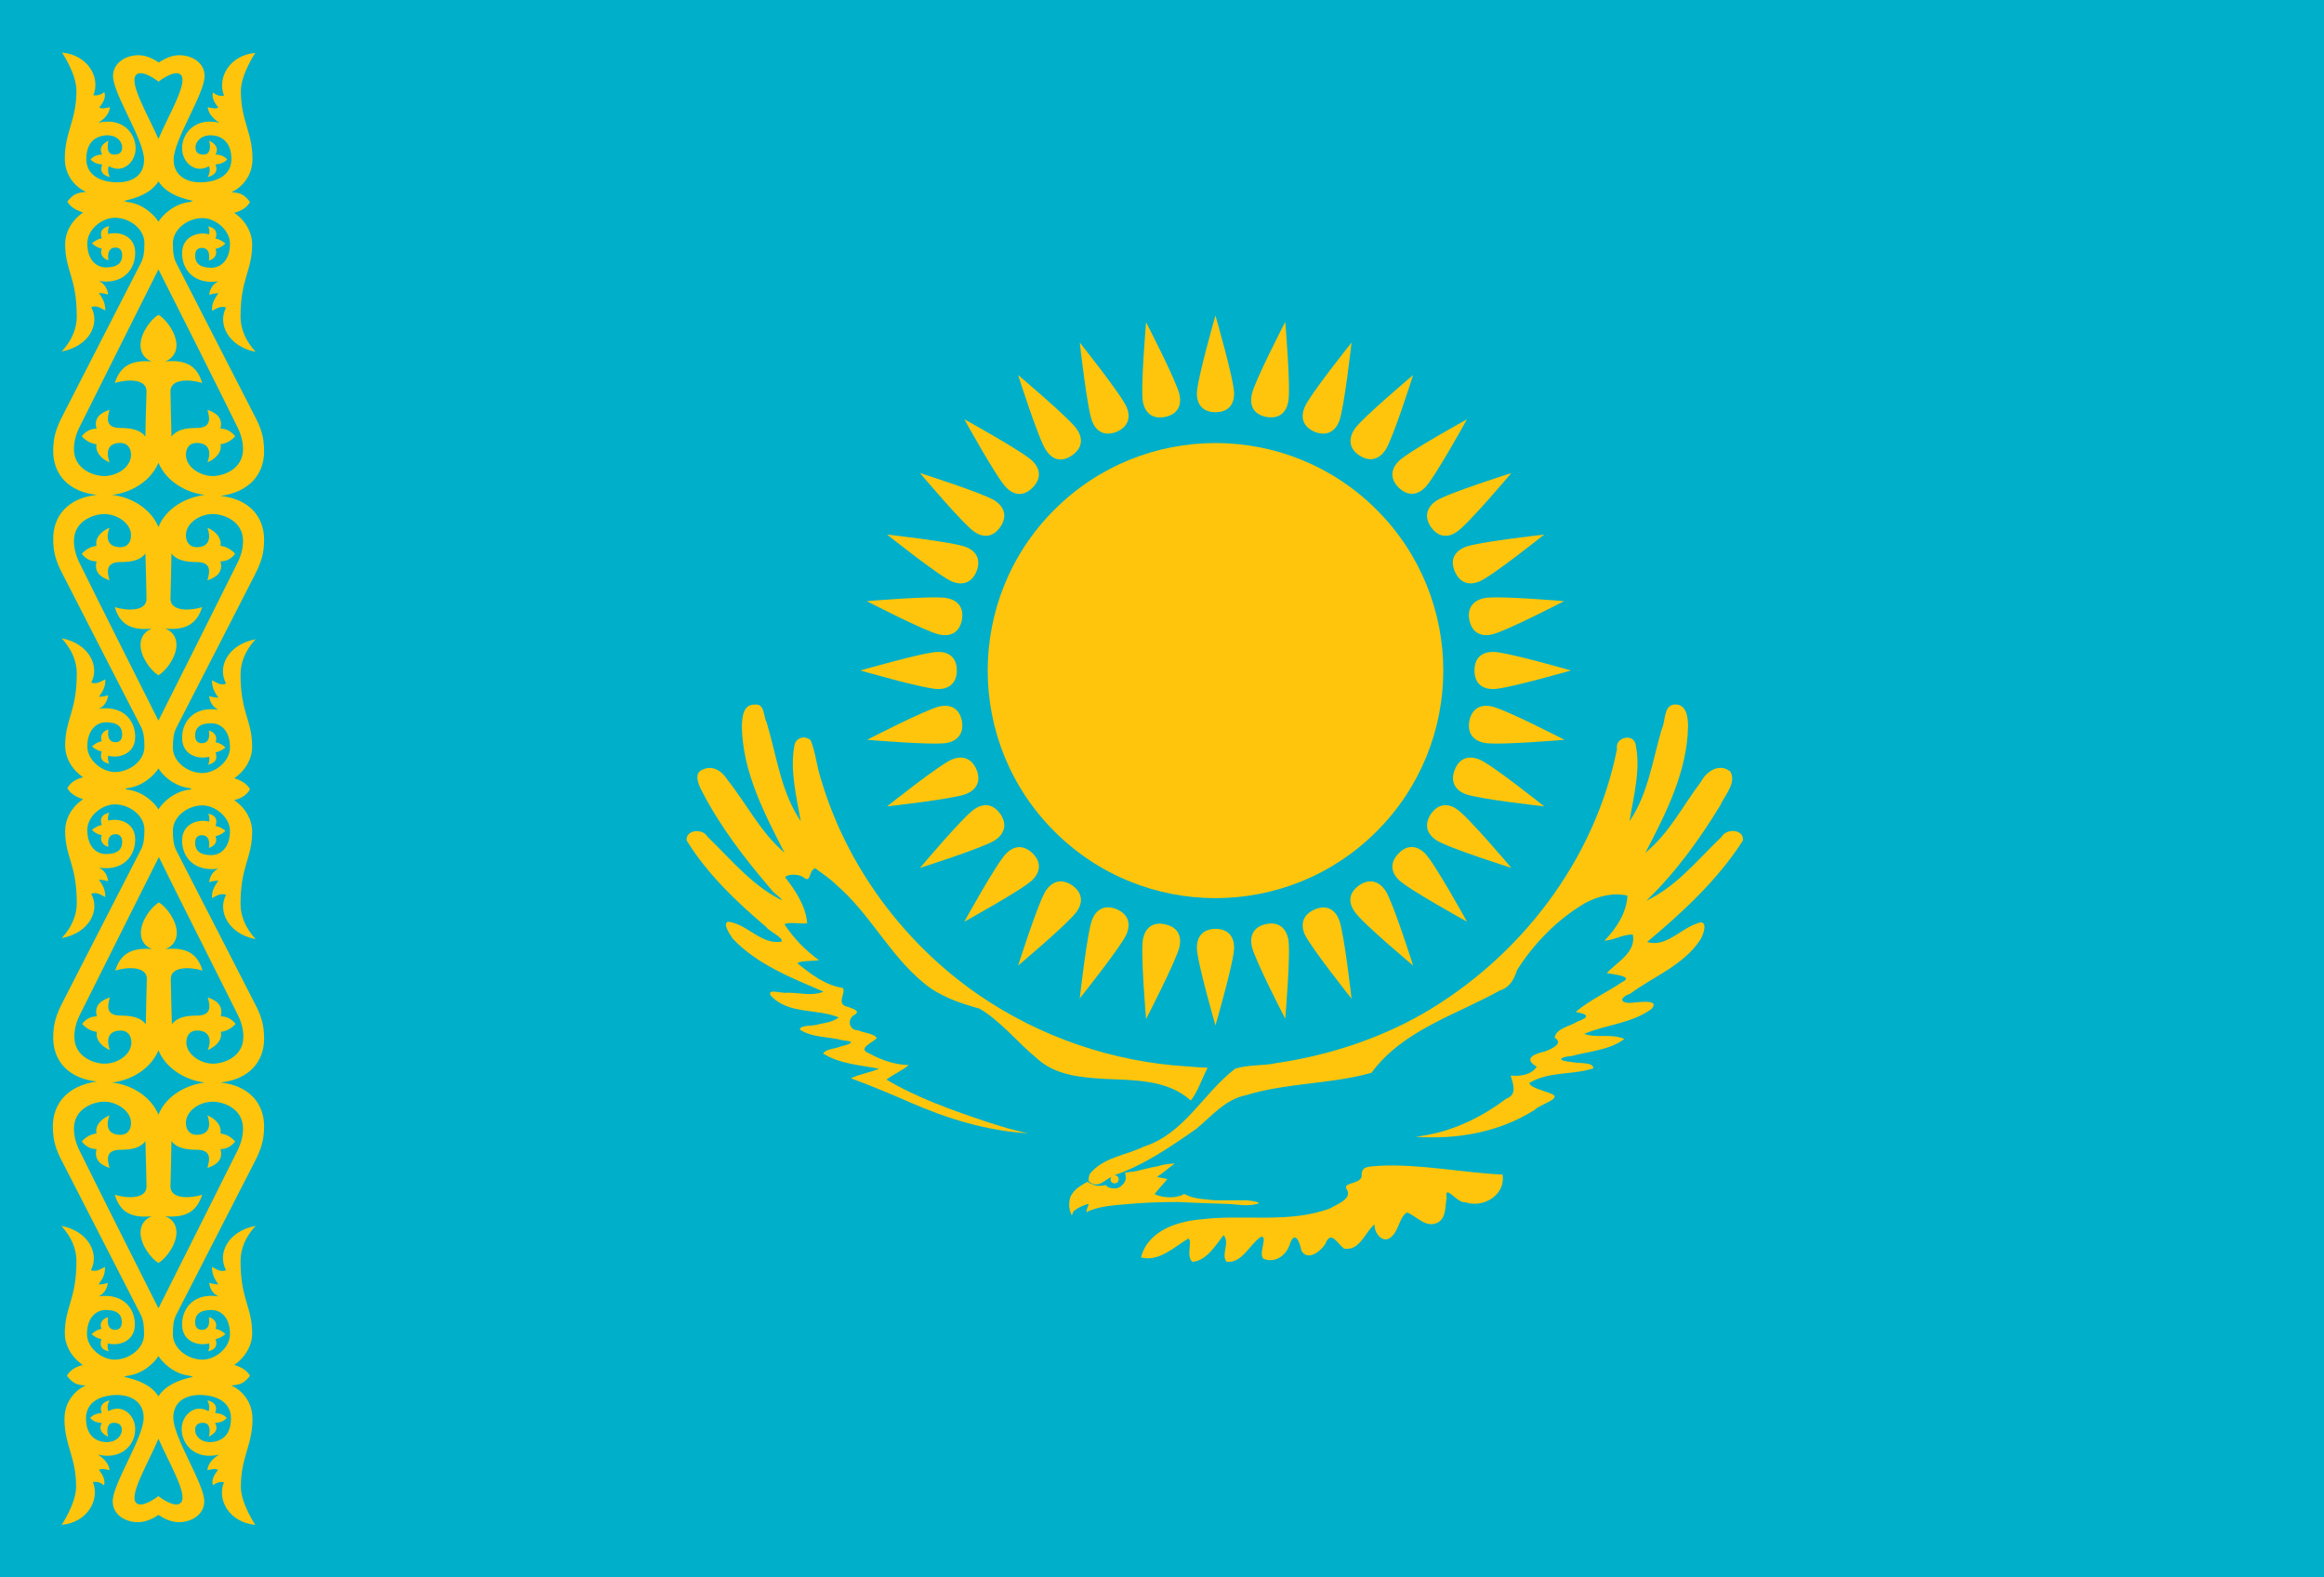 <?xml version="1.0" encoding="UTF-8"?> <svg xmlns="http://www.w3.org/2000/svg" width="28" height="19" viewBox="0 0 28 19" fill="none"> <path d="M0 0H28V19H0V0Z" fill="#00AFCA"></path> <path d="M16.585 10.015C17.657 8.945 17.657 7.209 16.585 6.139C15.514 5.069 13.775 5.069 12.704 6.139C11.632 7.209 11.632 8.945 12.704 10.015C13.775 11.086 15.514 11.086 16.585 10.015Z" fill="#FEC50C"></path> <path d="M14.644 4.965C14.807 4.965 14.869 4.863 14.869 4.741C14.869 4.578 14.644 3.8 14.644 3.8C14.644 3.8 14.42 4.578 14.42 4.741C14.42 4.859 14.481 4.965 14.644 4.965Z" fill="#FEC50C"></path> <path d="M17.989 7.852C17.866 7.852 17.765 7.913 17.765 8.076C17.765 8.239 17.866 8.3 17.989 8.3C18.152 8.3 18.927 8.076 18.927 8.076C18.927 8.076 18.152 7.852 17.989 7.852Z" fill="#FEC50C"></path> <path d="M14.42 11.415C14.42 11.578 14.644 12.352 14.644 12.352C14.644 12.352 14.869 11.578 14.869 11.415C14.869 11.293 14.807 11.188 14.644 11.188C14.481 11.191 14.42 11.293 14.42 11.415Z" fill="#FEC50C"></path> <path d="M11.528 8.076C11.528 7.913 11.426 7.852 11.304 7.852C11.141 7.852 10.366 8.076 10.366 8.076C10.366 8.076 11.141 8.3 11.304 8.3C11.422 8.3 11.528 8.239 11.528 8.076Z" fill="#FEC50C"></path> <path d="M15.839 5.201C15.99 5.262 16.088 5.189 16.133 5.079C16.194 4.928 16.284 4.126 16.284 4.126C16.284 4.126 15.778 4.757 15.717 4.908C15.672 5.018 15.688 5.136 15.839 5.201Z" fill="#FEC50C"></path> <path d="M17.822 9.147C17.707 9.102 17.589 9.119 17.528 9.269C17.467 9.42 17.54 9.518 17.65 9.563C17.801 9.624 18.605 9.713 18.605 9.713C18.605 9.713 17.973 9.208 17.822 9.147Z" fill="#FEC50C"></path> <path d="M13.453 10.951C13.302 10.89 13.204 10.963 13.16 11.073C13.098 11.224 13.009 12.026 13.009 12.026C13.009 12.026 13.514 11.395 13.576 11.245C13.62 11.134 13.604 11.016 13.453 10.951Z" fill="#FEC50C"></path> <path d="M11.765 6.883C11.826 6.732 11.752 6.634 11.642 6.59C11.491 6.528 10.688 6.439 10.688 6.439C10.688 6.439 11.32 6.944 11.471 7.005C11.581 7.05 11.704 7.033 11.765 6.883Z" fill="#FEC50C"></path> <path d="M16.851 5.873C16.969 5.987 17.083 5.958 17.169 5.873C17.283 5.759 17.675 5.05 17.675 5.05C17.675 5.05 16.965 5.441 16.851 5.555C16.765 5.641 16.737 5.759 16.851 5.873Z" fill="#FEC50C"></path> <path d="M17.169 10.279C17.083 10.194 16.965 10.161 16.851 10.279C16.737 10.397 16.765 10.511 16.851 10.597C16.965 10.711 17.675 11.102 17.675 11.102C17.675 11.102 17.283 10.393 17.169 10.279Z" fill="#FEC50C"></path> <path d="M12.442 10.279C12.323 10.165 12.209 10.194 12.124 10.279C12.009 10.393 11.618 11.102 11.618 11.102C11.618 11.102 12.328 10.711 12.442 10.597C12.527 10.511 12.556 10.393 12.442 10.279Z" fill="#FEC50C"></path> <path d="M12.442 5.873C12.556 5.755 12.527 5.641 12.442 5.555C12.328 5.441 11.618 5.05 11.618 5.05C11.618 5.05 12.009 5.759 12.124 5.873C12.209 5.958 12.323 5.991 12.442 5.873Z" fill="#FEC50C"></path> <path d="M17.528 6.883C17.593 7.033 17.711 7.05 17.822 7.005C17.973 6.944 18.605 6.439 18.605 6.439C18.605 6.439 17.801 6.528 17.65 6.59C17.536 6.638 17.463 6.732 17.528 6.883Z" fill="#FEC50C"></path> <path d="M16.284 12.03C16.284 12.03 16.194 11.228 16.133 11.078C16.088 10.963 15.99 10.89 15.839 10.955C15.688 11.021 15.672 11.139 15.717 11.249C15.782 11.399 16.284 12.03 16.284 12.03Z" fill="#FEC50C"></path> <path d="M11.765 9.269C11.7 9.119 11.581 9.102 11.471 9.147C11.32 9.208 10.688 9.713 10.688 9.713C10.688 9.713 11.491 9.624 11.642 9.563C11.757 9.514 11.826 9.42 11.765 9.269Z" fill="#FEC50C"></path> <path d="M13.453 5.201C13.604 5.136 13.62 5.018 13.576 4.908C13.514 4.757 13.009 4.126 13.009 4.126C13.009 4.126 13.098 4.928 13.16 5.079C13.204 5.189 13.302 5.262 13.453 5.201Z" fill="#FEC50C"></path> <path d="M15.256 5.022C15.415 5.05 15.497 4.965 15.521 4.842C15.554 4.684 15.485 3.877 15.485 3.877C15.485 3.877 15.113 4.594 15.081 4.753C15.056 4.875 15.093 4.989 15.256 5.022Z" fill="#FEC50C"></path> <path d="M17.968 8.508C17.85 8.483 17.736 8.524 17.703 8.683C17.675 8.842 17.76 8.923 17.883 8.948C18.042 8.98 18.849 8.911 18.849 8.911C18.849 8.911 18.131 8.54 17.968 8.508Z" fill="#FEC50C"></path> <path d="M13.771 11.31C13.739 11.469 13.808 12.275 13.808 12.275C13.808 12.275 14.179 11.558 14.212 11.399C14.236 11.281 14.196 11.167 14.037 11.134C13.877 11.098 13.796 11.188 13.771 11.31Z" fill="#FEC50C"></path> <path d="M11.589 7.469C11.618 7.31 11.532 7.229 11.41 7.204C11.251 7.172 10.443 7.241 10.443 7.241C10.443 7.241 11.161 7.612 11.32 7.644C11.443 7.669 11.557 7.628 11.589 7.469Z" fill="#FEC50C"></path> <path d="M16.378 5.486C16.516 5.575 16.622 5.523 16.692 5.421C16.782 5.286 17.026 4.517 17.026 4.517C17.026 4.517 16.406 5.038 16.317 5.172C16.251 5.278 16.243 5.396 16.378 5.486Z" fill="#FEC50C"></path> <path d="M17.552 9.746C17.45 9.677 17.332 9.672 17.238 9.807C17.149 9.945 17.202 10.051 17.304 10.12C17.438 10.21 18.209 10.454 18.209 10.454C18.209 10.454 17.687 9.835 17.552 9.746Z" fill="#FEC50C"></path> <path d="M12.976 10.976C13.045 10.874 13.05 10.756 12.915 10.662C12.776 10.572 12.67 10.626 12.601 10.727C12.511 10.862 12.266 11.631 12.266 11.631C12.266 11.631 12.882 11.114 12.976 10.976Z" fill="#FEC50C"></path> <path d="M11.74 6.406C11.842 6.476 11.96 6.48 12.054 6.345C12.144 6.207 12.091 6.101 11.989 6.032C11.854 5.942 11.084 5.698 11.084 5.698C11.084 5.698 11.606 6.317 11.74 6.406Z" fill="#FEC50C"></path> <path d="M17.238 6.345C17.332 6.48 17.45 6.476 17.552 6.406C17.687 6.317 18.209 5.698 18.209 5.698C18.209 5.698 17.438 5.942 17.304 6.032C17.202 6.101 17.149 6.211 17.238 6.345Z" fill="#FEC50C"></path> <path d="M17.026 11.631C17.026 11.631 16.782 10.862 16.692 10.727C16.622 10.626 16.516 10.572 16.378 10.662C16.243 10.756 16.247 10.874 16.317 10.976C16.406 11.114 17.026 11.631 17.026 11.631Z" fill="#FEC50C"></path> <path d="M12.054 9.807C11.96 9.672 11.842 9.677 11.74 9.746C11.606 9.835 11.084 10.454 11.084 10.454C11.084 10.454 11.854 10.21 11.989 10.12C12.091 10.051 12.144 9.941 12.054 9.807Z" fill="#FEC50C"></path> <path d="M12.915 5.486C13.05 5.392 13.045 5.274 12.976 5.172C12.886 5.038 12.266 4.517 12.266 4.517C12.266 4.517 12.511 5.286 12.601 5.421C12.67 5.527 12.776 5.58 12.915 5.486Z" fill="#FEC50C"></path> <path d="M17.883 7.204C17.765 7.229 17.671 7.31 17.703 7.469C17.736 7.628 17.85 7.669 17.968 7.644C18.128 7.612 18.845 7.241 18.845 7.241C18.845 7.241 18.042 7.172 17.883 7.204Z" fill="#FEC50C"></path> <path d="M15.256 11.13C15.097 11.163 15.056 11.277 15.081 11.395C15.113 11.554 15.485 12.271 15.485 12.271C15.485 12.271 15.554 11.464 15.521 11.306C15.493 11.188 15.415 11.098 15.256 11.13Z" fill="#FEC50C"></path> <path d="M11.589 8.683C11.557 8.524 11.443 8.483 11.324 8.508C11.165 8.54 10.447 8.911 10.447 8.911C10.447 8.911 11.255 8.98 11.414 8.948C11.528 8.923 11.618 8.842 11.589 8.683Z" fill="#FEC50C"></path> <path d="M14.037 5.022C14.196 4.989 14.236 4.875 14.212 4.757C14.179 4.598 13.808 3.881 13.808 3.881C13.808 3.881 13.739 4.688 13.771 4.846C13.796 4.965 13.877 5.054 14.037 5.022Z" fill="#FEC50C"></path> <path d="M14.807 14.502C14.905 14.507 15.003 14.527 15.097 14.511C15.121 14.507 15.158 14.502 15.17 14.49C15.126 14.466 15.077 14.466 15.028 14.458H14.64C14.53 14.445 14.42 14.445 14.318 14.405C14.289 14.393 14.265 14.368 14.241 14.397C14.2 14.409 14.159 14.421 14.118 14.421C14.045 14.425 13.975 14.413 13.91 14.384C13.959 14.319 14.016 14.262 14.065 14.201C14.024 14.193 13.983 14.185 13.939 14.177C14.012 14.128 14.081 14.067 14.155 14.014C14.081 14.018 14.012 14.026 13.939 14.05C13.845 14.063 13.751 14.095 13.657 14.112L13.62 14.116L13.555 14.124C13.559 14.14 13.563 14.16 13.563 14.177C13.563 14.197 13.563 14.213 13.555 14.226C13.551 14.238 13.539 14.258 13.527 14.266C13.514 14.283 13.498 14.295 13.482 14.303C13.466 14.311 13.445 14.315 13.429 14.315C13.408 14.315 13.392 14.315 13.372 14.307C13.351 14.303 13.335 14.291 13.323 14.274C13.302 14.279 13.282 14.283 13.266 14.283C13.245 14.283 13.229 14.283 13.213 14.283C13.192 14.279 13.172 14.27 13.156 14.262C13.135 14.254 13.119 14.246 13.102 14.234C13.033 14.274 12.956 14.315 12.915 14.384C12.89 14.417 12.886 14.454 12.882 14.494C12.878 14.543 12.89 14.592 12.911 14.637C12.919 14.649 12.923 14.588 12.947 14.58C12.988 14.547 13.033 14.527 13.082 14.511C13.123 14.49 13.119 14.511 13.102 14.543C13.098 14.56 13.074 14.625 13.107 14.592C13.245 14.531 13.396 14.519 13.547 14.507C13.763 14.486 13.979 14.478 14.196 14.478C14.399 14.49 14.604 14.494 14.807 14.502Z" fill="#FEC50C"></path> <path d="M20.999 10.124C21.015 9.986 20.799 9.974 20.742 10.08C20.456 10.353 20.199 10.678 19.836 10.849C20.187 10.511 20.473 10.116 20.726 9.701C20.779 9.579 20.925 9.432 20.848 9.294C20.721 9.188 20.562 9.286 20.497 9.412C20.277 9.701 20.11 10.039 19.824 10.271C20.073 9.795 20.33 9.29 20.338 8.744C20.338 8.63 20.314 8.467 20.163 8.487C20.04 8.508 20.069 8.691 20.02 8.785C19.91 9.159 19.857 9.562 19.633 9.892C19.681 9.587 19.771 9.273 19.706 8.964C19.673 8.825 19.453 8.886 19.482 9.021C19.216 10.361 18.315 11.534 17.136 12.214C16.598 12.519 15.994 12.715 15.383 12.804C15.219 12.841 15.04 12.821 14.881 12.873C14.497 13.167 14.269 13.655 13.784 13.81C13.568 13.916 13.286 13.941 13.131 14.14C13.119 14.165 13.115 14.197 13.115 14.226C13.221 14.323 13.294 14.226 13.392 14.173C13.384 14.181 13.38 14.193 13.38 14.205C13.38 14.234 13.4 14.254 13.429 14.254C13.457 14.254 13.478 14.234 13.478 14.205C13.478 14.177 13.457 14.156 13.429 14.156C13.425 14.156 13.421 14.156 13.421 14.156C13.421 14.156 13.421 14.156 13.425 14.156C13.784 14.034 14.102 13.814 14.412 13.598C14.599 13.444 14.763 13.24 15.015 13.191C15.509 13.04 16.031 13.061 16.524 12.922C16.9 12.409 17.54 12.226 18.074 11.929C18.193 11.892 18.242 11.794 18.278 11.684C18.482 11.363 18.76 11.078 19.09 10.882C19.245 10.796 19.433 10.748 19.608 10.788C19.596 11 19.473 11.183 19.331 11.33C19.449 11.326 19.551 11.253 19.673 11.257C19.714 11.473 19.482 11.587 19.359 11.721C19.429 11.737 19.694 11.758 19.547 11.827C19.363 11.953 19.155 12.043 18.984 12.189C19.139 12.218 19.159 12.25 19 12.307C18.915 12.364 18.747 12.385 18.731 12.499C18.849 12.572 18.678 12.641 18.609 12.666C18.482 12.694 18.348 12.751 18.515 12.849C18.45 12.947 18.315 12.967 18.201 12.955C18.233 13.065 18.282 13.187 18.144 13.236C17.826 13.476 17.45 13.651 17.051 13.692C17.552 13.729 18.066 13.639 18.494 13.366C18.552 13.301 18.845 13.228 18.682 13.171C18.605 13.138 18.437 13.102 18.425 13.045C18.658 12.902 18.947 12.951 19.196 12.869C19.204 12.788 19.009 12.812 18.935 12.792C18.76 12.776 18.772 12.735 18.939 12.719C19.151 12.662 19.392 12.649 19.571 12.515C19.424 12.446 19.241 12.507 19.086 12.454C19.351 12.34 19.661 12.328 19.898 12.153C20.004 12.035 19.759 12.071 19.69 12.075C19.543 12.1 19.477 12.03 19.641 11.969C19.922 11.762 20.281 11.627 20.481 11.326C20.53 11.257 20.591 11.053 20.44 11.126C20.244 11.191 20.069 11.415 19.845 11.346C20.273 10.988 20.697 10.597 20.999 10.124Z" fill="#FEC50C"></path> <path d="M16.618 14.042C16.508 14.055 16.394 14.034 16.406 14.169C16.386 14.27 16.166 14.238 16.227 14.327C16.296 14.441 16.104 14.507 16.023 14.556C15.529 14.739 14.991 14.625 14.481 14.686C14.183 14.71 13.829 14.824 13.747 15.146C13.963 15.203 14.147 15.02 14.318 14.918C14.371 14.947 14.285 15.134 14.367 15.199C14.534 15.187 14.644 15.004 14.742 14.877C14.824 14.971 14.706 15.113 14.779 15.199C14.971 15.215 15.052 14.991 15.191 14.898C15.285 14.881 15.154 15.101 15.223 15.162C15.358 15.219 15.493 15.126 15.537 14.995C15.599 14.812 15.656 14.947 15.68 15.065C15.758 15.195 15.909 15.073 15.966 14.987C16.035 14.812 16.1 14.967 16.194 15.04C16.386 15.069 16.443 14.845 16.561 14.747C16.553 14.857 16.671 14.999 16.773 14.889C16.855 14.812 16.863 14.653 16.953 14.604C17.075 14.653 17.189 14.808 17.336 14.718C17.426 14.653 17.41 14.527 17.43 14.429C17.401 14.246 17.552 14.498 17.658 14.482C17.875 14.556 18.144 14.389 18.103 14.148C17.605 14.124 17.112 14.018 16.618 14.042Z" fill="#FEC50C"></path> <path d="M9.676 10.564C9.778 10.654 9.738 10.479 9.823 10.459C9.909 10.524 9.999 10.581 10.076 10.658C10.48 11.004 10.716 11.501 11.128 11.839C11.32 12.002 11.565 12.083 11.801 12.149C12.062 12.303 12.258 12.556 12.491 12.747C12.715 12.955 13.029 12.979 13.319 12.996C13.669 13.012 14.069 13.004 14.347 13.256C14.436 13.142 14.481 12.992 14.55 12.861C14.469 12.857 14.387 12.853 14.306 12.845C13.408 12.792 12.531 12.491 11.789 11.982C10.892 11.363 10.203 10.438 9.893 9.391C9.84 9.237 9.827 9.058 9.766 8.915C9.693 8.854 9.583 8.886 9.57 8.984C9.517 9.286 9.595 9.595 9.648 9.892C9.407 9.538 9.358 9.102 9.236 8.699C9.195 8.626 9.216 8.471 9.093 8.487C8.95 8.483 8.942 8.642 8.938 8.748C8.946 9.294 9.207 9.795 9.452 10.271C9.163 10.027 8.995 9.681 8.763 9.391C8.702 9.29 8.587 9.212 8.469 9.269C8.351 9.31 8.416 9.453 8.457 9.53C8.677 9.958 8.975 10.344 9.289 10.711C9.313 10.756 9.505 10.886 9.383 10.825C9.044 10.646 8.795 10.34 8.522 10.076C8.465 9.974 8.257 9.994 8.273 10.124C8.522 10.528 8.869 10.858 9.228 11.163C9.273 11.224 9.448 11.297 9.415 11.342C9.171 11.383 9.003 11.13 8.775 11.102C8.698 11.118 8.795 11.257 8.828 11.306C9.122 11.619 9.538 11.778 9.921 11.945C9.787 12.002 9.632 11.957 9.489 11.957C9.432 11.973 9.236 11.9 9.285 11.99C9.493 12.222 9.84 12.145 10.105 12.255C10.039 12.307 9.95 12.32 9.868 12.336C9.803 12.364 9.644 12.34 9.636 12.401C9.787 12.503 9.982 12.483 10.154 12.531C10.325 12.544 10.248 12.576 10.129 12.605C10.064 12.633 9.95 12.633 9.917 12.69C10.117 12.816 10.366 12.829 10.59 12.873C10.48 12.922 10.358 12.935 10.252 12.988C10.492 13.077 10.729 13.175 10.961 13.277C11.414 13.476 11.895 13.623 12.393 13.651C12.222 13.619 12.054 13.566 11.891 13.513C11.475 13.374 11.059 13.228 10.68 13.004C10.765 12.939 10.867 12.898 10.949 12.829C10.786 12.825 10.623 12.772 10.476 12.69C10.321 12.633 10.504 12.564 10.562 12.507C10.549 12.45 10.402 12.442 10.337 12.409C10.235 12.413 10.203 12.287 10.284 12.23C10.402 12.173 10.231 12.136 10.178 12.116C10.088 12.067 10.194 11.957 10.154 11.9C9.942 11.868 9.77 11.733 9.607 11.603C9.636 11.57 9.791 11.578 9.868 11.566C9.705 11.448 9.562 11.302 9.452 11.134C9.493 11.102 9.644 11.13 9.725 11.122C9.709 10.915 9.587 10.731 9.46 10.568C9.485 10.524 9.623 10.528 9.676 10.564Z" fill="#FEC50C"></path> <path d="M3.182 5.438C3.182 5.267 3.148 5.159 3.063 5C3.063 5 2.389 3.684 2.126 3.173C2.092 3.11 2.083 3.038 2.083 2.93C2.083 2.767 2.253 2.631 2.431 2.627C2.592 2.623 2.771 2.771 2.771 2.934C2.771 3.134 2.66 3.225 2.546 3.225C2.406 3.225 2.351 3.169 2.351 3.078C2.351 3.014 2.385 2.986 2.431 2.986C2.55 2.986 2.516 3.138 2.516 3.138C2.576 3.126 2.626 3.07 2.597 2.998C2.643 2.99 2.682 2.966 2.716 2.934C2.682 2.906 2.648 2.882 2.597 2.874C2.626 2.787 2.588 2.743 2.508 2.727C2.525 2.759 2.525 2.791 2.52 2.823C2.393 2.787 2.194 2.842 2.194 3.05C2.194 3.257 2.346 3.429 2.631 3.389C2.563 3.421 2.529 3.481 2.52 3.552C2.571 3.532 2.631 3.532 2.631 3.532C2.597 3.588 2.55 3.636 2.554 3.744C2.605 3.72 2.656 3.68 2.724 3.704C2.618 3.899 2.749 4.174 3.08 4.238C2.957 4.103 2.898 3.959 2.898 3.815C2.898 3.349 3.038 3.269 3.038 2.942C3.038 2.807 2.966 2.663 2.822 2.563C2.915 2.539 2.979 2.496 3.012 2.432C2.945 2.348 2.902 2.32 2.788 2.316C2.915 2.256 3.042 2.121 3.042 1.913C3.042 1.59 2.902 1.459 2.902 1.096C2.902 0.896 3.076 0.637 3.076 0.637C2.766 0.665 2.614 0.936 2.699 1.152C2.648 1.16 2.605 1.148 2.567 1.112C2.546 1.168 2.58 1.235 2.631 1.295C2.592 1.315 2.563 1.303 2.503 1.291C2.508 1.351 2.55 1.419 2.643 1.479C2.363 1.411 2.194 1.594 2.194 1.786C2.194 1.929 2.3 2.033 2.406 2.033C2.44 2.033 2.491 2.021 2.516 2.001C2.537 2.041 2.525 2.093 2.503 2.133C2.58 2.113 2.631 2.069 2.597 1.981C2.656 1.977 2.703 1.957 2.737 1.921C2.703 1.881 2.656 1.862 2.597 1.862C2.639 1.778 2.592 1.73 2.52 1.694C2.52 1.694 2.567 1.862 2.452 1.862C2.402 1.862 2.355 1.846 2.355 1.774C2.355 1.714 2.414 1.626 2.546 1.63C2.677 1.634 2.788 1.718 2.788 1.917C2.788 2.101 2.631 2.192 2.423 2.196C2.236 2.2 2.092 2.105 2.092 1.925C2.092 1.682 2.465 1.132 2.465 0.916C2.465 0.753 2.312 0.665 2.16 0.665C2.066 0.665 1.977 0.709 1.914 0.753C1.85 0.709 1.761 0.665 1.668 0.665C1.515 0.665 1.362 0.757 1.362 0.916C1.362 1.132 1.736 1.682 1.736 1.925C1.736 2.109 1.596 2.2 1.405 2.196C1.197 2.192 1.04 2.101 1.04 1.917C1.04 1.718 1.146 1.638 1.282 1.63C1.413 1.626 1.472 1.71 1.472 1.774C1.472 1.846 1.426 1.862 1.375 1.862C1.26 1.862 1.307 1.694 1.307 1.694C1.235 1.734 1.188 1.778 1.231 1.862C1.176 1.862 1.125 1.881 1.091 1.921C1.125 1.957 1.171 1.977 1.231 1.981C1.197 2.069 1.243 2.113 1.324 2.133C1.303 2.093 1.294 2.041 1.311 2.001C1.341 2.021 1.388 2.033 1.422 2.033C1.528 2.033 1.634 1.929 1.634 1.786C1.634 1.594 1.464 1.411 1.184 1.479C1.282 1.419 1.32 1.351 1.324 1.291C1.26 1.303 1.235 1.315 1.197 1.295C1.243 1.235 1.282 1.168 1.256 1.108C1.218 1.144 1.171 1.152 1.125 1.148C1.214 0.932 1.057 0.661 0.747 0.633C0.747 0.633 0.921 0.889 0.921 1.092C0.921 1.455 0.781 1.586 0.781 1.909C0.781 2.117 0.908 2.252 1.036 2.312C0.921 2.32 0.879 2.344 0.811 2.428C0.845 2.488 0.908 2.531 1.002 2.559C0.857 2.659 0.785 2.803 0.785 2.938C0.785 3.265 0.925 3.341 0.925 3.812C0.925 3.955 0.866 4.103 0.743 4.234C1.078 4.17 1.209 3.899 1.099 3.7C1.167 3.672 1.218 3.716 1.269 3.74C1.269 3.632 1.226 3.584 1.192 3.528C1.192 3.528 1.252 3.532 1.303 3.548C1.294 3.477 1.26 3.417 1.192 3.385C1.477 3.429 1.629 3.253 1.629 3.046C1.629 2.838 1.434 2.783 1.303 2.819C1.299 2.791 1.299 2.759 1.316 2.723C1.235 2.743 1.197 2.783 1.226 2.87C1.18 2.878 1.142 2.902 1.108 2.93C1.137 2.962 1.18 2.986 1.226 2.994C1.197 3.066 1.248 3.122 1.307 3.134C1.307 3.134 1.273 2.982 1.392 2.982C1.439 2.982 1.472 3.01 1.472 3.074C1.472 3.165 1.417 3.221 1.277 3.221C1.163 3.221 1.052 3.134 1.052 2.93C1.052 2.763 1.231 2.619 1.392 2.623C1.57 2.627 1.74 2.763 1.74 2.926C1.74 3.034 1.731 3.106 1.697 3.169C1.434 3.68 0.76 4.996 0.76 4.996C0.675 5.159 0.641 5.267 0.641 5.434C0.641 5.71 0.823 5.925 1.167 5.961C0.823 5.997 0.641 6.212 0.641 6.487C0.641 6.659 0.675 6.766 0.76 6.926C0.76 6.926 1.434 8.242 1.697 8.752C1.731 8.816 1.74 8.888 1.74 8.996C1.74 9.159 1.57 9.295 1.392 9.299C1.231 9.303 1.052 9.155 1.052 8.992C1.052 8.792 1.163 8.7 1.277 8.7C1.417 8.7 1.472 8.756 1.472 8.848C1.472 8.912 1.439 8.94 1.392 8.94C1.273 8.94 1.307 8.788 1.307 8.788C1.248 8.8 1.197 8.856 1.226 8.928C1.18 8.936 1.142 8.96 1.108 8.992C1.142 9.019 1.176 9.043 1.226 9.051C1.197 9.139 1.235 9.183 1.316 9.199C1.299 9.167 1.299 9.135 1.303 9.103C1.43 9.139 1.629 9.083 1.629 8.876C1.629 8.669 1.477 8.497 1.192 8.537C1.26 8.505 1.294 8.445 1.303 8.373C1.252 8.393 1.192 8.393 1.192 8.393C1.226 8.338 1.273 8.29 1.269 8.182C1.218 8.206 1.167 8.246 1.099 8.222C1.205 8.027 1.074 7.751 0.743 7.688C0.866 7.823 0.925 7.967 0.925 8.11C0.925 8.577 0.785 8.657 0.785 8.984C0.785 9.119 0.857 9.263 1.002 9.362C0.908 9.386 0.845 9.43 0.811 9.494C0.845 9.554 0.908 9.598 1.002 9.626C0.857 9.725 0.785 9.869 0.785 10.004C0.785 10.331 0.925 10.407 0.925 10.878C0.925 11.021 0.866 11.169 0.743 11.3C1.078 11.237 1.209 10.966 1.099 10.766C1.167 10.738 1.218 10.782 1.269 10.806C1.269 10.698 1.226 10.65 1.192 10.595C1.192 10.595 1.252 10.599 1.303 10.614C1.294 10.543 1.26 10.483 1.192 10.451C1.477 10.495 1.629 10.319 1.629 10.112C1.629 9.905 1.434 9.849 1.303 9.885C1.299 9.857 1.299 9.825 1.316 9.789C1.235 9.809 1.197 9.849 1.226 9.937C1.18 9.945 1.142 9.969 1.108 9.996C1.137 10.028 1.18 10.052 1.226 10.06C1.197 10.132 1.248 10.188 1.307 10.2C1.307 10.2 1.273 10.048 1.392 10.048C1.439 10.048 1.472 10.076 1.472 10.14C1.472 10.232 1.417 10.287 1.277 10.287C1.163 10.287 1.052 10.2 1.052 9.996C1.052 9.829 1.231 9.685 1.392 9.689C1.57 9.693 1.74 9.829 1.74 9.992C1.74 10.1 1.731 10.172 1.697 10.236C1.434 10.746 0.76 12.062 0.76 12.062C0.675 12.226 0.641 12.333 0.641 12.501C0.641 12.776 0.823 12.991 1.167 13.027C0.819 13.075 0.637 13.29 0.637 13.565C0.637 13.737 0.671 13.845 0.756 14.004C0.756 14.004 1.43 15.32 1.693 15.831C1.727 15.894 1.736 15.966 1.736 16.074C1.736 16.237 1.566 16.373 1.388 16.377C1.226 16.381 1.048 16.233 1.048 16.07C1.048 15.87 1.159 15.779 1.273 15.779C1.413 15.779 1.468 15.834 1.468 15.926C1.468 15.99 1.434 16.018 1.388 16.018C1.269 16.018 1.303 15.866 1.303 15.866C1.243 15.878 1.192 15.934 1.222 16.006C1.176 16.014 1.137 16.038 1.103 16.07C1.137 16.098 1.171 16.122 1.222 16.13C1.192 16.217 1.231 16.261 1.311 16.277C1.294 16.245 1.294 16.213 1.299 16.181C1.426 16.217 1.625 16.161 1.625 15.954C1.625 15.747 1.472 15.575 1.188 15.615C1.256 15.583 1.29 15.523 1.299 15.452C1.248 15.472 1.188 15.472 1.188 15.472C1.222 15.416 1.269 15.368 1.265 15.26C1.214 15.284 1.163 15.324 1.095 15.3C1.201 15.105 1.069 14.829 0.739 14.766C0.862 14.901 0.921 15.045 0.921 15.188C0.921 15.655 0.781 15.735 0.781 16.062C0.781 16.197 0.853 16.341 0.997 16.441C0.904 16.465 0.84 16.508 0.806 16.572C0.874 16.656 0.917 16.684 1.031 16.688C0.904 16.748 0.777 16.883 0.777 17.091C0.777 17.414 0.917 17.545 0.917 17.908C0.917 18.107 0.743 18.367 0.743 18.367C1.052 18.339 1.205 18.068 1.12 17.852C1.171 17.844 1.214 17.856 1.252 17.892C1.273 17.832 1.239 17.765 1.192 17.705C1.231 17.685 1.26 17.697 1.32 17.709C1.316 17.649 1.273 17.581 1.18 17.521C1.46 17.589 1.629 17.406 1.629 17.214C1.629 17.071 1.523 16.967 1.417 16.967C1.383 16.967 1.332 16.979 1.307 16.999C1.286 16.959 1.299 16.907 1.32 16.867C1.243 16.887 1.192 16.931 1.226 17.019C1.167 17.023 1.12 17.043 1.086 17.079C1.12 17.119 1.167 17.138 1.226 17.138C1.184 17.222 1.231 17.27 1.303 17.306C1.303 17.306 1.256 17.138 1.371 17.138C1.422 17.138 1.468 17.154 1.468 17.226C1.468 17.286 1.409 17.374 1.277 17.37C1.146 17.366 1.036 17.282 1.036 17.083C1.036 16.899 1.192 16.807 1.4 16.803C1.587 16.799 1.731 16.895 1.731 17.075C1.731 17.318 1.358 17.868 1.358 18.084C1.358 18.247 1.511 18.335 1.663 18.335C1.757 18.335 1.846 18.291 1.909 18.247C1.973 18.291 2.062 18.335 2.156 18.335C2.308 18.335 2.461 18.243 2.461 18.084C2.461 17.868 2.088 17.318 2.088 17.075C2.088 16.891 2.228 16.799 2.419 16.803C2.626 16.807 2.783 16.899 2.783 17.083C2.783 17.282 2.677 17.362 2.542 17.37C2.41 17.374 2.351 17.29 2.351 17.226C2.351 17.154 2.397 17.138 2.448 17.138C2.563 17.138 2.516 17.306 2.516 17.306C2.588 17.266 2.635 17.222 2.592 17.138C2.648 17.138 2.699 17.119 2.732 17.079C2.699 17.043 2.652 17.023 2.592 17.019C2.626 16.931 2.58 16.887 2.499 16.867C2.52 16.907 2.529 16.959 2.512 16.999C2.482 16.979 2.436 16.967 2.402 16.967C2.296 16.967 2.189 17.071 2.189 17.214C2.189 17.406 2.359 17.589 2.639 17.521C2.542 17.581 2.503 17.649 2.499 17.709C2.563 17.697 2.588 17.685 2.626 17.705C2.58 17.765 2.542 17.832 2.567 17.892C2.605 17.856 2.652 17.848 2.699 17.852C2.609 18.068 2.766 18.339 3.076 18.367C3.076 18.367 2.902 18.111 2.902 17.908C2.902 17.545 3.042 17.414 3.042 17.091C3.042 16.883 2.915 16.748 2.788 16.688C2.902 16.68 2.945 16.656 3.012 16.572C2.979 16.512 2.915 16.468 2.822 16.441C2.966 16.341 3.038 16.197 3.038 16.062C3.038 15.735 2.898 15.659 2.898 15.188C2.898 15.045 2.957 14.897 3.08 14.766C2.745 14.829 2.614 15.101 2.724 15.3C2.656 15.328 2.605 15.284 2.554 15.26C2.554 15.368 2.597 15.416 2.631 15.472C2.631 15.472 2.571 15.468 2.52 15.452C2.529 15.523 2.563 15.583 2.631 15.615C2.346 15.571 2.194 15.747 2.194 15.954C2.194 16.161 2.389 16.217 2.52 16.181C2.525 16.209 2.525 16.241 2.508 16.277C2.588 16.257 2.626 16.217 2.597 16.13C2.643 16.122 2.682 16.098 2.716 16.07C2.686 16.038 2.643 16.014 2.597 16.006C2.626 15.934 2.576 15.878 2.516 15.866C2.516 15.866 2.55 16.018 2.431 16.018C2.385 16.018 2.351 15.99 2.351 15.926C2.351 15.834 2.406 15.779 2.546 15.779C2.66 15.779 2.771 15.866 2.771 16.07C2.771 16.237 2.592 16.381 2.431 16.377C2.253 16.373 2.083 16.237 2.083 16.074C2.083 15.966 2.092 15.894 2.126 15.831C2.389 15.32 3.063 14.004 3.063 14.004C3.148 13.841 3.182 13.733 3.182 13.565C3.182 13.29 3 13.075 2.656 13.039C3 13.003 3.182 12.788 3.182 12.513C3.182 12.341 3.148 12.233 3.063 12.074C3.063 12.074 2.389 10.758 2.126 10.248C2.092 10.184 2.083 10.112 2.083 10.004C2.083 9.841 2.253 9.705 2.431 9.701C2.592 9.697 2.771 9.845 2.771 10.008C2.771 10.208 2.66 10.3 2.546 10.3C2.406 10.3 2.351 10.244 2.351 10.152C2.351 10.088 2.385 10.06 2.431 10.06C2.55 10.06 2.516 10.212 2.516 10.212C2.576 10.2 2.626 10.144 2.597 10.072C2.643 10.064 2.682 10.04 2.716 10.008C2.682 9.98 2.648 9.957 2.597 9.949C2.626 9.861 2.588 9.817 2.508 9.801C2.525 9.833 2.525 9.865 2.52 9.897C2.393 9.861 2.194 9.917 2.194 10.124C2.194 10.331 2.346 10.503 2.631 10.463C2.563 10.495 2.529 10.555 2.52 10.627C2.571 10.607 2.631 10.607 2.631 10.607C2.597 10.662 2.55 10.71 2.554 10.818C2.605 10.794 2.656 10.754 2.724 10.778C2.618 10.973 2.749 11.249 3.08 11.312C2.957 11.177 2.898 11.033 2.898 10.89C2.898 10.423 3.038 10.343 3.038 10.016C3.038 9.881 2.966 9.737 2.822 9.638C2.915 9.614 2.979 9.57 3.012 9.506C2.979 9.446 2.915 9.402 2.822 9.374C2.966 9.275 3.038 9.131 3.038 8.996C3.038 8.669 2.898 8.593 2.898 8.122C2.898 7.979 2.957 7.831 3.08 7.7C2.745 7.763 2.614 8.034 2.724 8.234C2.656 8.262 2.605 8.218 2.554 8.194C2.554 8.302 2.597 8.35 2.631 8.405C2.631 8.405 2.571 8.401 2.52 8.385C2.529 8.457 2.563 8.517 2.631 8.549C2.346 8.505 2.194 8.68 2.194 8.888C2.194 9.095 2.389 9.151 2.52 9.115C2.525 9.143 2.525 9.175 2.508 9.211C2.588 9.191 2.626 9.151 2.597 9.063C2.643 9.055 2.682 9.031 2.716 9.004C2.686 8.972 2.643 8.948 2.597 8.94C2.626 8.868 2.576 8.812 2.516 8.8C2.516 8.8 2.55 8.952 2.431 8.952C2.385 8.952 2.351 8.924 2.351 8.86C2.351 8.768 2.406 8.712 2.546 8.712C2.66 8.712 2.771 8.8 2.771 9.004C2.771 9.171 2.592 9.315 2.431 9.311C2.253 9.307 2.083 9.171 2.083 9.007C2.083 8.9 2.092 8.828 2.126 8.764C2.389 8.254 3.063 6.938 3.063 6.938C3.148 6.774 3.182 6.667 3.182 6.499C3.182 6.224 3 6.009 2.656 5.973C3 5.929 3.182 5.714 3.182 5.438ZM1.638 0.904C1.706 0.825 1.909 0.98 1.909 0.984C1.914 0.98 2.113 0.825 2.181 0.904C2.266 1 2.028 1.391 1.909 1.674C1.786 1.391 1.553 1.004 1.638 0.904ZM1.528 2.432C1.515 2.428 1.506 2.424 1.494 2.42C1.676 2.38 1.825 2.316 1.909 2.185C1.994 2.316 2.143 2.38 2.325 2.42C2.312 2.424 2.3 2.428 2.291 2.432C2.092 2.452 1.952 2.599 1.909 2.671C1.867 2.599 1.727 2.452 1.528 2.432ZM1.909 5.574C2.007 5.805 2.249 5.937 2.469 5.961C2.245 5.989 2.003 6.116 1.909 6.348C1.812 6.116 1.57 5.985 1.349 5.961C1.57 5.937 1.812 5.805 1.909 5.574ZM1.909 12.652C2.007 12.883 2.249 13.015 2.469 13.039C2.245 13.067 2.003 13.195 1.909 13.426C1.812 13.195 1.57 13.063 1.349 13.039C1.57 13.015 1.812 12.883 1.909 12.652ZM2.181 18.099C2.113 18.179 1.909 18.024 1.909 18.02C1.905 18.024 1.706 18.179 1.638 18.099C1.553 18.004 1.791 17.613 1.909 17.33C2.032 17.613 2.266 18 2.181 18.099ZM2.291 16.572C2.304 16.576 2.312 16.58 2.325 16.584C2.143 16.624 1.994 16.688 1.909 16.819C1.825 16.688 1.676 16.624 1.494 16.584C1.506 16.58 1.519 16.576 1.528 16.572C1.727 16.552 1.867 16.405 1.909 16.333C1.952 16.405 2.092 16.552 2.291 16.572ZM2.928 13.593C2.928 13.689 2.902 13.777 2.86 13.861C2.665 14.251 2.041 15.499 1.909 15.759C1.778 15.499 1.15 14.251 0.959 13.861C0.917 13.777 0.891 13.689 0.891 13.593C0.891 13.354 1.125 13.27 1.256 13.27C1.413 13.27 1.579 13.386 1.579 13.526C1.579 13.617 1.528 13.669 1.451 13.669C1.273 13.669 1.282 13.526 1.32 13.434C1.209 13.482 1.142 13.565 1.163 13.653C1.099 13.661 1.04 13.689 0.985 13.749C1.027 13.801 1.082 13.841 1.163 13.841C1.129 13.98 1.226 14.036 1.32 14.068C1.29 13.968 1.269 13.849 1.451 13.849C1.583 13.849 1.689 13.829 1.752 13.745C1.757 13.852 1.765 14.283 1.765 14.283C1.774 14.443 1.536 14.439 1.383 14.391C1.439 14.578 1.557 14.678 1.829 14.65C1.765 14.674 1.693 14.734 1.693 14.845C1.693 14.997 1.825 15.165 1.909 15.212C1.994 15.165 2.126 14.997 2.126 14.845C2.126 14.734 2.058 14.674 1.99 14.65C2.262 14.674 2.376 14.574 2.436 14.391C2.283 14.439 2.045 14.443 2.054 14.283C2.054 14.283 2.066 13.852 2.066 13.745C2.126 13.825 2.232 13.849 2.368 13.849C2.55 13.849 2.529 13.964 2.499 14.068C2.597 14.036 2.694 13.976 2.656 13.841C2.737 13.841 2.792 13.801 2.834 13.749C2.779 13.689 2.72 13.661 2.656 13.653C2.673 13.565 2.609 13.482 2.499 13.434C2.533 13.526 2.546 13.669 2.368 13.669C2.291 13.669 2.24 13.613 2.24 13.526C2.24 13.382 2.402 13.27 2.563 13.27C2.694 13.27 2.928 13.354 2.928 13.593ZM2.864 12.222C2.906 12.305 2.932 12.393 2.932 12.489C2.932 12.728 2.699 12.812 2.567 12.812C2.41 12.812 2.245 12.696 2.245 12.556C2.245 12.465 2.296 12.413 2.372 12.413C2.55 12.413 2.542 12.556 2.503 12.648C2.614 12.6 2.682 12.517 2.66 12.429C2.724 12.421 2.783 12.393 2.839 12.333C2.796 12.281 2.741 12.242 2.66 12.242C2.694 12.102 2.597 12.046 2.503 12.014C2.533 12.114 2.554 12.233 2.372 12.233C2.24 12.233 2.134 12.254 2.071 12.337C2.066 12.23 2.058 11.799 2.058 11.799C2.049 11.639 2.287 11.643 2.44 11.691C2.385 11.504 2.266 11.404 1.994 11.432C2.058 11.408 2.13 11.348 2.13 11.237C2.13 11.085 1.999 10.918 1.914 10.87C1.829 10.918 1.697 11.085 1.697 11.237C1.697 11.348 1.765 11.408 1.833 11.432C1.562 11.408 1.447 11.508 1.388 11.691C1.54 11.643 1.778 11.639 1.769 11.799C1.769 11.799 1.757 12.23 1.757 12.337C1.697 12.258 1.591 12.233 1.456 12.233C1.273 12.233 1.294 12.118 1.324 12.014C1.226 12.046 1.129 12.106 1.167 12.242C1.086 12.242 1.031 12.281 0.989 12.333C1.044 12.393 1.103 12.421 1.167 12.429C1.15 12.517 1.214 12.6 1.324 12.648C1.29 12.556 1.277 12.413 1.456 12.413C1.532 12.413 1.583 12.469 1.583 12.556C1.583 12.7 1.422 12.812 1.26 12.812C1.129 12.812 0.896 12.728 0.896 12.489C0.896 12.393 0.921 12.305 0.963 12.222C1.159 11.831 1.782 10.583 1.914 10.323C2.041 10.587 2.669 11.831 2.864 12.222ZM2.291 9.494C2.296 9.498 2.304 9.498 2.308 9.502C2.304 9.506 2.296 9.506 2.291 9.51C2.092 9.53 1.952 9.677 1.909 9.749C1.867 9.677 1.727 9.53 1.528 9.51C1.523 9.506 1.515 9.506 1.511 9.502C1.515 9.498 1.523 9.498 1.528 9.494C1.727 9.474 1.867 9.326 1.909 9.255C1.952 9.33 2.092 9.474 2.291 9.494ZM2.928 6.515C2.928 6.611 2.902 6.699 2.86 6.782C2.665 7.173 2.041 8.421 1.909 8.68C1.778 8.421 1.15 7.173 0.959 6.782C0.917 6.699 0.891 6.611 0.891 6.515C0.891 6.276 1.125 6.192 1.256 6.192C1.413 6.192 1.579 6.304 1.579 6.447C1.579 6.539 1.528 6.591 1.451 6.591C1.273 6.591 1.282 6.447 1.32 6.356C1.209 6.404 1.142 6.487 1.163 6.575C1.099 6.583 1.04 6.611 0.985 6.671C1.027 6.723 1.082 6.762 1.163 6.762C1.129 6.902 1.226 6.958 1.32 6.99C1.29 6.89 1.269 6.77 1.451 6.77C1.583 6.77 1.689 6.75 1.752 6.667C1.757 6.774 1.765 7.205 1.765 7.205C1.774 7.365 1.536 7.361 1.383 7.313C1.439 7.5 1.557 7.6 1.829 7.572C1.765 7.596 1.693 7.656 1.693 7.767C1.693 7.919 1.825 8.086 1.909 8.134C1.994 8.086 2.126 7.919 2.126 7.767C2.126 7.656 2.058 7.596 1.99 7.572C2.262 7.596 2.376 7.496 2.436 7.313C2.283 7.361 2.045 7.365 2.054 7.205C2.054 7.205 2.066 6.774 2.066 6.667C2.126 6.746 2.232 6.77 2.368 6.77C2.55 6.77 2.529 6.886 2.499 6.99C2.597 6.958 2.694 6.898 2.656 6.762C2.737 6.762 2.792 6.723 2.834 6.671C2.779 6.611 2.72 6.583 2.656 6.575C2.673 6.487 2.609 6.404 2.499 6.356C2.533 6.447 2.546 6.591 2.368 6.591C2.291 6.591 2.24 6.535 2.24 6.447C2.24 6.304 2.402 6.192 2.563 6.192C2.694 6.192 2.928 6.276 2.928 6.515ZM2.563 5.734C2.406 5.734 2.24 5.622 2.24 5.478C2.24 5.387 2.291 5.335 2.368 5.335C2.546 5.335 2.537 5.478 2.499 5.57C2.609 5.522 2.677 5.438 2.656 5.351C2.72 5.343 2.779 5.315 2.834 5.255C2.792 5.203 2.737 5.163 2.656 5.163C2.69 5.024 2.592 4.968 2.499 4.936C2.529 5.036 2.55 5.155 2.368 5.155C2.236 5.155 2.13 5.175 2.066 5.259C2.062 5.151 2.054 4.721 2.054 4.721C2.045 4.561 2.283 4.565 2.436 4.613C2.38 4.426 2.262 4.326 1.99 4.354C2.054 4.33 2.126 4.27 2.126 4.158C2.126 4.007 1.994 3.839 1.909 3.792C1.825 3.839 1.693 4.007 1.693 4.158C1.693 4.27 1.761 4.33 1.829 4.354C1.557 4.33 1.443 4.43 1.383 4.613C1.536 4.565 1.774 4.561 1.765 4.721C1.765 4.721 1.752 5.151 1.752 5.259C1.693 5.179 1.587 5.155 1.451 5.155C1.269 5.155 1.29 5.04 1.32 4.936C1.222 4.968 1.125 5.028 1.163 5.163C1.082 5.163 1.027 5.203 0.985 5.255C1.04 5.315 1.099 5.343 1.163 5.351C1.146 5.438 1.209 5.522 1.32 5.57C1.286 5.478 1.273 5.335 1.451 5.335C1.528 5.335 1.579 5.391 1.579 5.478C1.579 5.622 1.417 5.734 1.256 5.734C1.125 5.734 0.891 5.65 0.891 5.411C0.891 5.315 0.917 5.227 0.959 5.143C1.154 4.753 1.778 3.504 1.909 3.245C2.041 3.504 2.669 4.753 2.86 5.143C2.902 5.227 2.928 5.315 2.928 5.411C2.928 5.65 2.694 5.734 2.563 5.734Z" fill="#FEC50C"></path> </svg> 